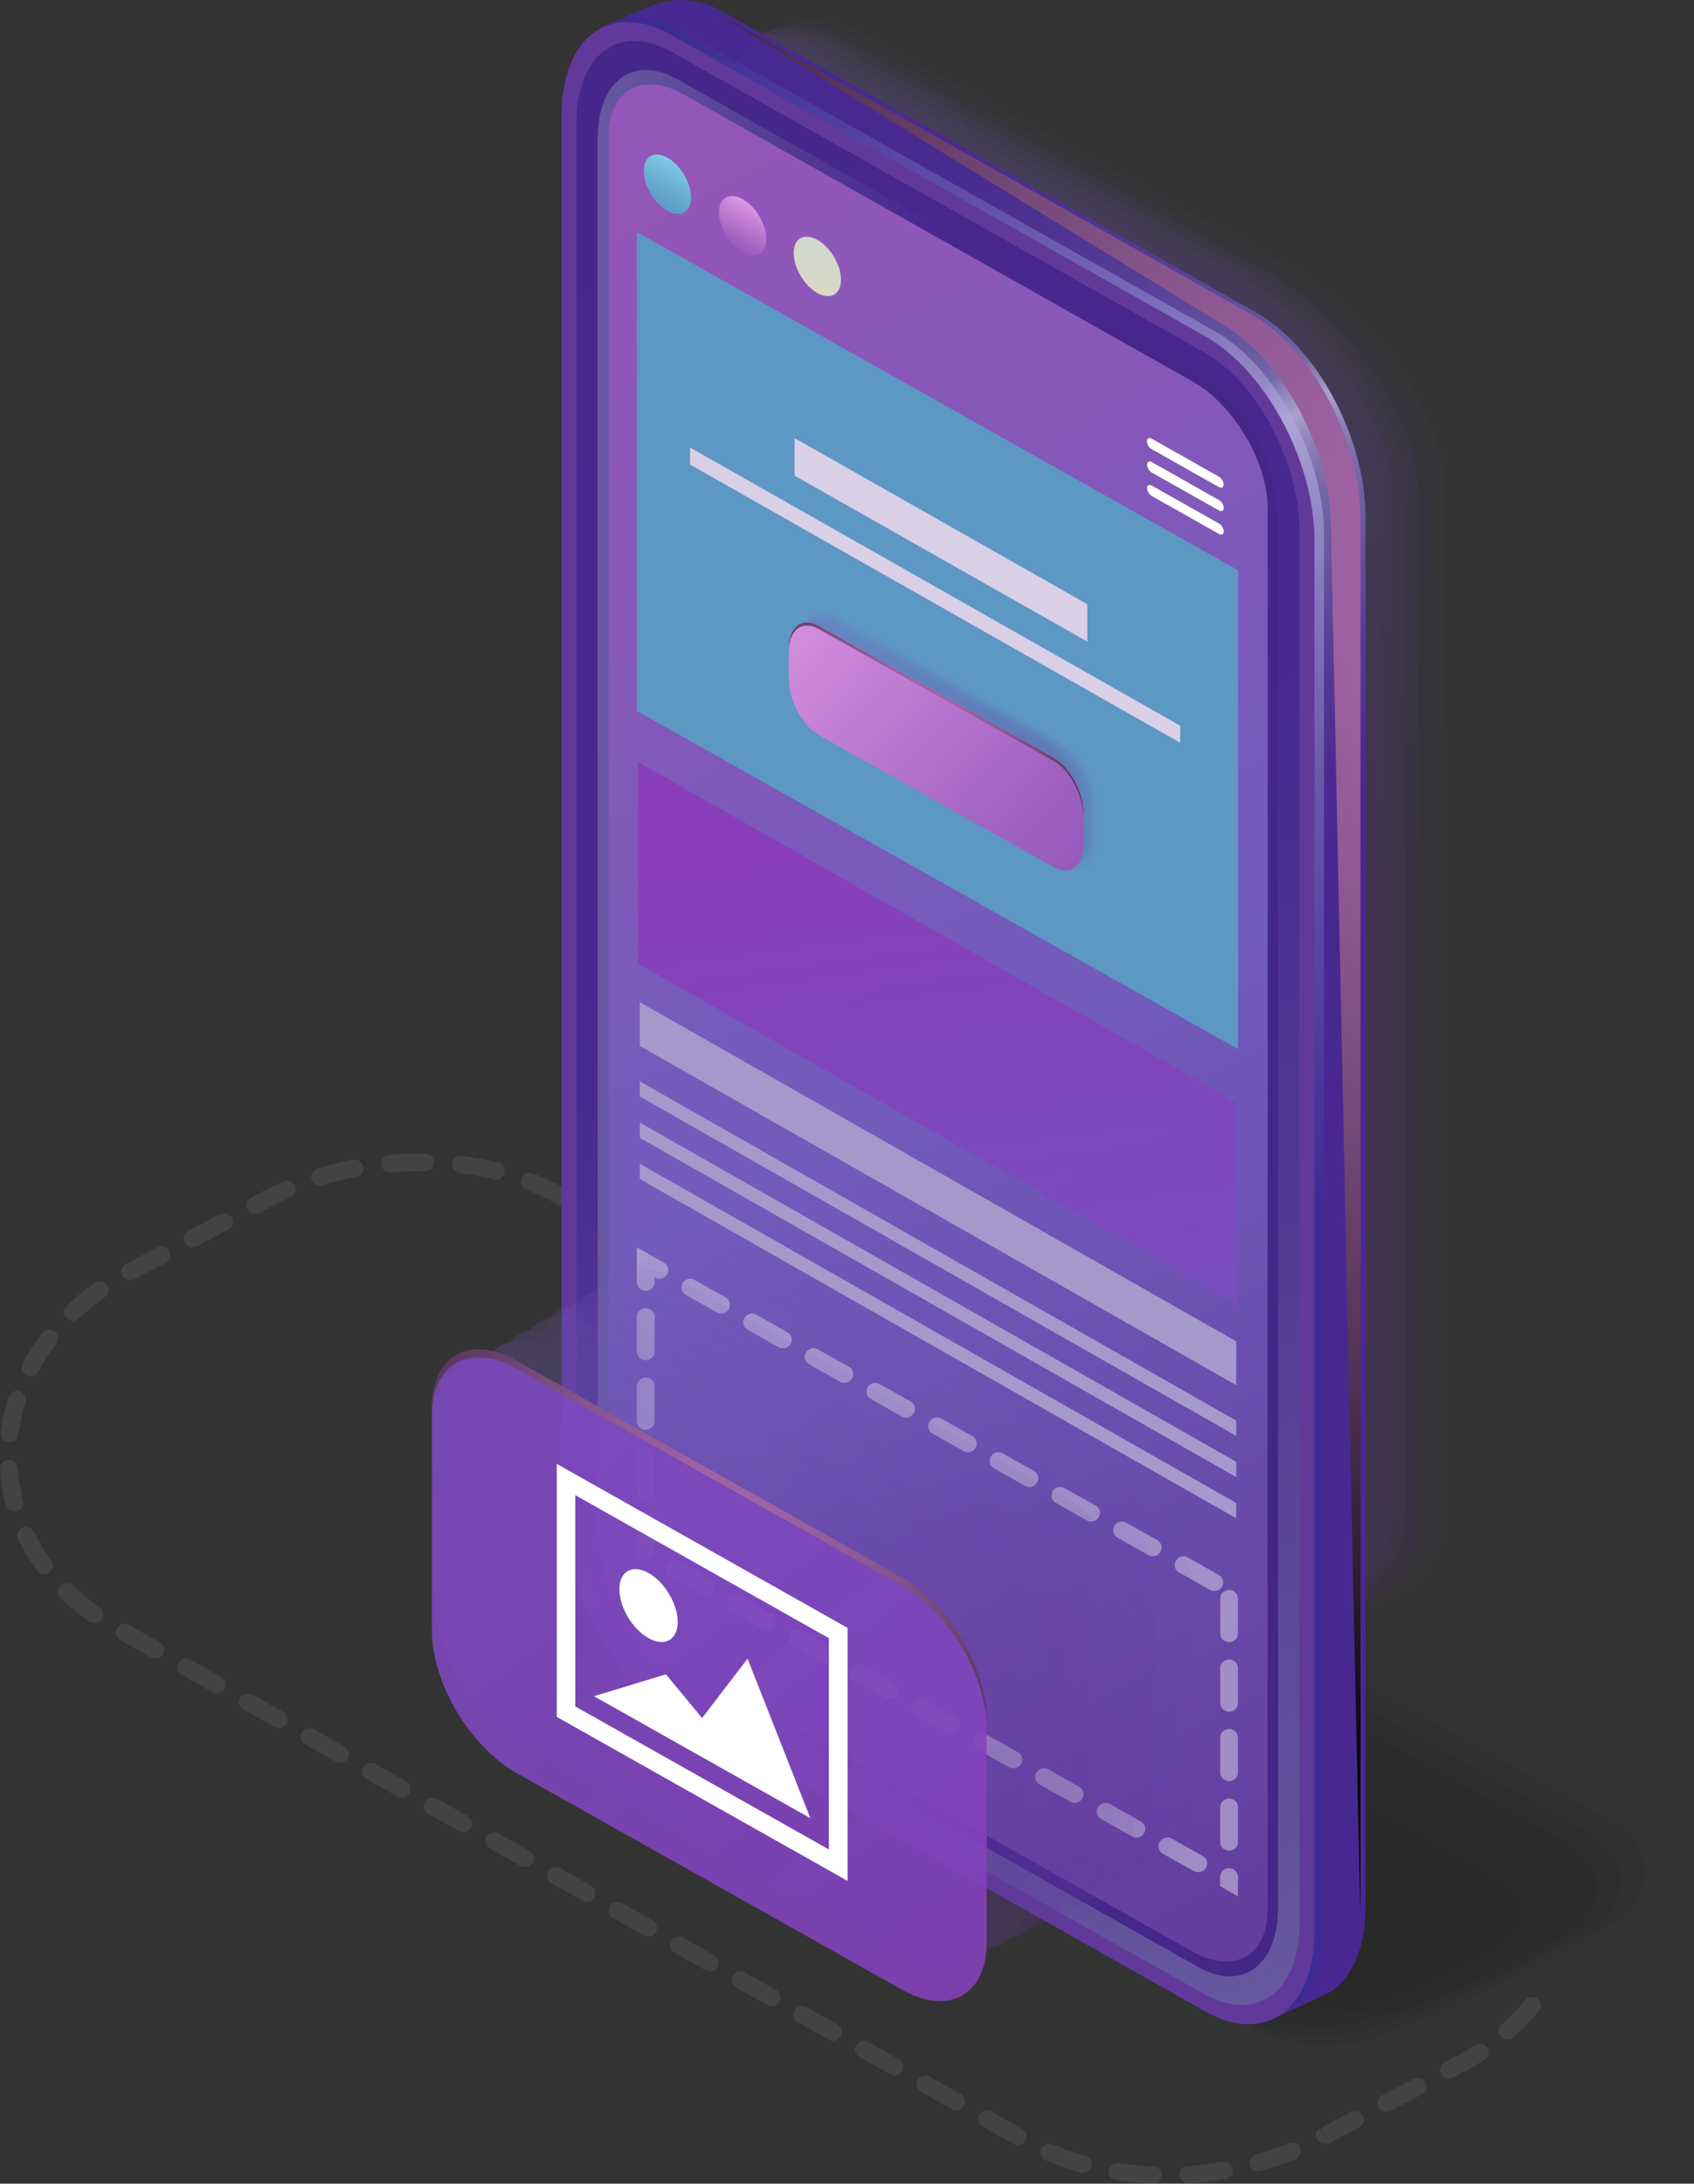 <svg width="395" height="509" viewBox="0 0 395 509" fill="none" xmlns="http://www.w3.org/2000/svg">
<rect x="0" y="0" width="395" height="509" fill="#333333" stroke="none"/>
<g style="mix-blend-mode:screen" opacity="0.1">
<path d="M268.831 509H268.748C265.887 508.878 263.025 508.595 260.246 508.19C259.127 508.028 258.339 506.975 258.504 505.881C258.67 504.787 259.749 504.018 260.868 504.18C263.481 504.585 266.177 504.828 268.873 504.949C270.034 504.99 270.905 505.922 270.863 507.056C270.822 508.149 269.909 509 268.79 509H268.831ZM277.126 508.919C276.047 508.919 275.135 508.109 275.052 507.015C274.969 505.881 275.84 504.949 277.001 504.868C279.656 504.706 282.351 504.382 285.006 503.937C286.125 503.694 287.204 504.463 287.411 505.598C287.618 506.691 286.872 507.744 285.71 507.947C282.932 508.433 280.07 508.757 277.25 508.959C277.209 508.959 277.167 508.959 277.126 508.959V508.919ZM252.491 506.489C252.491 506.489 252.118 506.489 251.91 506.408C249.132 505.638 246.436 504.666 243.865 503.572C242.828 503.127 242.33 501.912 242.786 500.899C243.243 499.886 244.487 499.4 245.523 499.846C247.929 500.859 250.459 501.75 253.072 502.479C254.191 502.803 254.813 503.896 254.482 504.99C254.233 505.881 253.403 506.448 252.491 506.448V506.489ZM293.424 506.124C292.512 506.124 291.683 505.557 291.434 504.666C291.102 503.572 291.766 502.479 292.844 502.155C295.415 501.426 297.986 500.575 300.475 499.562C301.553 499.157 302.756 499.643 303.171 500.656C303.585 501.709 303.088 502.884 302.051 503.289C299.438 504.342 296.742 505.233 294.005 506.003C293.798 506.043 293.632 506.084 293.424 506.084V506.124ZM237.312 500.008C236.98 500.008 236.607 499.927 236.275 499.724L229.1 495.674C228.105 495.107 227.773 493.892 228.354 492.92C228.934 491.948 230.179 491.624 231.174 492.191L238.349 496.241C239.344 496.808 239.676 498.023 239.095 498.995C238.722 499.643 238.017 500.008 237.312 500.008ZM309.018 499.684C308.272 499.684 307.525 499.36 307.152 498.752C306.613 497.78 306.696 496.687 307.691 496.16L308.686 497.942L307.898 496.039L314.99 492.272C315.986 491.745 317.23 492.11 317.81 493.082C318.35 494.054 317.976 495.309 316.981 495.836L310.179 499.441C309.848 499.643 309.391 499.724 308.977 499.724L309.018 499.684ZM323.285 492.231C322.538 492.231 321.833 491.867 321.46 491.178C320.921 490.206 321.294 488.95 322.289 488.424L329.589 484.576C330.584 484.049 331.828 484.414 332.409 485.386C332.948 486.358 332.575 487.614 331.579 488.14L324.28 491.988C323.948 492.15 323.616 492.231 323.285 492.231ZM222.962 491.907C222.631 491.907 222.257 491.826 221.926 491.624L214.751 487.573C213.755 487.006 213.424 485.791 214.004 484.819C214.585 483.847 215.829 483.523 216.824 484.09L223.999 488.14C224.995 488.707 225.326 489.922 224.746 490.894C224.373 491.542 223.667 491.907 222.962 491.907ZM337.883 484.495C337.137 484.495 336.432 484.13 336.058 483.442C335.519 482.469 335.893 481.214 336.888 480.687L340.372 478.865C341.533 478.217 342.735 477.487 343.897 476.718C344.85 476.11 346.136 476.353 346.758 477.285C347.38 478.217 347.132 479.472 346.178 480.08C344.934 480.89 343.689 481.659 342.362 482.389L338.837 484.252C338.505 484.414 338.173 484.495 337.842 484.495H337.883ZM208.613 483.806C208.281 483.806 207.908 483.725 207.576 483.523L200.401 479.472C199.406 478.905 199.074 477.69 199.655 476.718C200.235 475.746 201.48 475.422 202.475 475.989L209.65 480.039C210.645 480.606 210.977 481.821 210.396 482.794C210.023 483.442 209.318 483.806 208.613 483.806ZM194.222 475.705C193.89 475.705 193.517 475.624 193.185 475.422L186.01 471.371C185.015 470.804 184.683 469.589 185.264 468.617C185.844 467.645 187.089 467.321 188.084 467.888L195.259 471.938C196.254 472.505 196.586 473.721 196.005 474.693C195.632 475.341 194.927 475.705 194.222 475.705ZM351.569 475.422C350.988 475.422 350.449 475.219 350.035 474.774C349.247 473.964 349.33 472.667 350.159 471.898C352.15 470.156 353.975 468.252 355.633 466.227C356.338 465.377 357.666 465.215 358.536 465.944C359.407 466.632 359.573 467.928 358.827 468.779C357.043 470.926 355.053 472.991 352.896 474.855C352.482 475.219 351.984 475.381 351.486 475.381L351.569 475.422ZM179.872 467.604C179.541 467.604 179.167 467.523 178.836 467.321L171.661 463.27C170.665 462.703 170.334 461.488 170.914 460.516C171.495 459.544 172.739 459.22 173.734 459.787L180.909 463.837C181.904 464.405 182.236 465.62 181.656 466.592C181.282 467.24 180.577 467.604 179.872 467.604ZM165.481 459.503C165.15 459.503 164.776 459.423 164.444 459.22L157.27 455.17C156.274 454.603 155.943 453.387 156.523 452.415C157.104 451.443 158.348 451.119 159.343 451.686L166.518 455.737C167.513 456.304 167.845 457.519 167.265 458.491C166.891 459.139 166.186 459.503 165.481 459.503ZM151.132 451.403C150.8 451.403 150.427 451.322 150.095 451.119L142.92 447.069C141.925 446.502 141.593 445.286 142.174 444.314C142.754 443.342 143.998 443.018 144.994 443.585L152.169 447.636C153.164 448.203 153.496 449.418 152.915 450.39C152.542 451.038 151.837 451.403 151.132 451.403ZM136.782 443.302C136.45 443.302 136.077 443.221 135.745 443.018L128.571 438.968C127.575 438.401 127.244 437.186 127.824 436.213C128.405 435.241 129.649 434.917 130.644 435.484L137.819 439.535C138.814 440.102 139.146 441.317 138.566 442.289C138.192 442.937 137.487 443.302 136.782 443.302ZM122.391 435.201C122.059 435.201 121.686 435.12 121.354 434.917L114.18 430.867C113.184 430.3 112.853 429.085 113.433 428.113C114.014 427.14 115.299 426.816 116.253 427.383L123.428 431.434C124.423 432.001 124.755 433.216 124.175 434.188C123.801 434.836 123.096 435.201 122.391 435.201ZM108.042 427.1C107.71 427.1 107.337 427.019 107.005 426.816L99.83 422.766C98.835 422.199 98.503 420.984 99.084 420.012C99.664 419.04 100.908 418.716 101.904 419.283L109.079 423.333C110.074 423.9 110.406 425.115 109.825 426.087C109.452 426.735 108.747 427.1 108.042 427.1ZM93.651 418.999C93.319 418.999 92.946 418.918 92.614 418.716L85.439 414.665C84.444 414.098 84.112 412.883 84.693 411.911C85.273 410.939 86.559 410.615 87.513 411.182L94.688 415.232C95.683 415.799 96.015 417.014 95.434 417.986C95.061 418.635 94.356 418.999 93.651 418.999ZM79.301 410.898C78.969 410.898 78.596 410.817 78.264 410.615L71.09 406.564C70.094 405.997 69.762 404.782 70.343 403.81C70.924 402.838 72.168 402.514 73.163 403.081L80.338 407.131C81.333 407.698 81.665 408.913 81.085 409.886C80.711 410.534 80.006 410.898 79.301 410.898ZM64.952 402.797C64.62 402.797 64.247 402.716 63.915 402.514L56.74 398.463C55.745 397.896 55.413 396.681 55.993 395.709C56.574 394.737 57.818 394.413 58.814 394.98L65.989 399.03C66.984 399.597 67.316 400.813 66.735 401.785C66.362 402.433 65.657 402.797 64.952 402.797ZM50.561 394.696C50.229 394.696 49.856 394.615 49.524 394.413L42.349 390.363C41.354 389.795 41.022 388.58 41.602 387.608C42.183 386.636 43.469 386.312 44.423 386.879L51.597 390.93C52.593 391.497 52.925 392.712 52.344 393.684C51.971 394.332 51.266 394.696 50.561 394.696ZM36.211 386.596C35.879 386.596 35.506 386.515 35.174 386.312L28 382.262C27.004 381.695 26.672 380.479 27.253 379.507C27.834 378.535 29.078 378.211 30.073 378.778L37.248 382.829C38.243 383.396 38.575 384.611 37.994 385.583C37.621 386.231 36.916 386.596 36.211 386.596ZM21.945 378.292C21.53 378.292 21.115 378.171 20.742 377.928C18.378 376.267 16.18 374.444 14.148 372.5C13.318 371.73 13.318 370.434 14.148 369.624C14.977 368.814 16.263 368.814 17.092 369.624C18.958 371.447 20.991 373.108 23.147 374.647C24.06 375.295 24.308 376.55 23.645 377.482C23.23 378.049 22.608 378.333 21.945 378.333V378.292ZM10.291 366.91C9.627 366.91 9.005 366.627 8.59 366.06C6.931 363.751 5.48 361.28 4.236 358.769C3.738 357.756 4.236 356.541 5.231 356.096C6.268 355.61 7.512 356.096 7.968 357.068C9.088 359.377 10.415 361.645 11.95 363.751C12.613 364.683 12.364 365.938 11.452 366.586C11.079 366.829 10.664 366.951 10.249 366.951L10.291 366.91ZM3.365 352.288C2.452 352.288 1.581 351.681 1.374 350.749C0.669 348.035 0.213 345.2 0.005 342.405C-0.077 341.271 0.793 340.339 1.955 340.258C3.033 340.177 4.07 341.028 4.153 342.162C4.319 344.714 4.733 347.306 5.397 349.777C5.687 350.871 5.024 351.964 3.904 352.248C3.738 352.288 3.572 352.329 3.406 352.329L3.365 352.288ZM2.245 336.208C2.245 336.208 2.079 336.208 1.996 336.208C0.876 336.086 0.047 335.074 0.171 333.94C0.503 331.145 1.125 328.35 1.955 325.677C2.286 324.624 3.448 323.976 4.567 324.34C5.646 324.664 6.268 325.798 5.936 326.892C5.148 329.363 4.609 331.915 4.277 334.426C4.153 335.439 3.24 336.208 2.204 336.208H2.245ZM7.097 320.816C6.765 320.816 6.434 320.735 6.143 320.573C5.107 320.047 4.733 318.832 5.231 317.859C6.517 315.389 8.051 312.999 9.834 310.731C10.54 309.84 11.825 309.637 12.738 310.326C13.65 311.014 13.857 312.27 13.152 313.161C11.535 315.267 10.125 317.455 8.922 319.723C8.549 320.411 7.844 320.816 7.097 320.816ZM17.009 307.895C16.47 307.895 15.931 307.693 15.516 307.288C14.728 306.478 14.728 305.222 15.516 304.412C17.548 302.468 19.746 300.686 22.069 299.025C22.981 298.377 24.308 298.579 24.972 299.471C25.636 300.362 25.428 301.658 24.516 302.306C22.359 303.845 20.286 305.546 18.419 307.328C18.005 307.693 17.507 307.895 16.968 307.895H17.009ZM30.363 298.417C29.617 298.417 28.912 298.053 28.539 297.364C28 296.392 28.373 295.137 29.368 294.61L36.667 290.762C37.663 290.236 38.948 290.6 39.487 291.572C40.026 292.544 39.653 293.8 38.658 294.326L31.359 298.174C31.027 298.336 30.695 298.417 30.363 298.417ZM44.962 290.681C44.215 290.681 43.51 290.316 43.137 289.628C42.598 288.656 42.971 287.4 43.966 286.874L51.266 283.026C52.261 282.499 53.547 282.864 54.086 283.836C54.625 284.808 54.252 286.064 53.256 286.59L45.957 290.438C45.625 290.6 45.294 290.681 44.962 290.681ZM59.56 282.945C58.814 282.945 58.109 282.58 57.735 281.892C57.196 280.92 57.569 279.664 58.565 279.137L59.809 278.489C61.758 277.396 63.873 276.342 66.071 275.37C67.108 274.884 68.352 275.37 68.809 276.383C69.265 277.396 68.809 278.611 67.772 279.056C65.74 279.947 63.749 280.96 61.841 282.013L60.556 282.702C60.224 282.864 59.892 282.945 59.56 282.945ZM130.935 280.96C130.603 280.96 130.23 280.879 129.898 280.676C127.658 279.421 125.211 278.246 122.723 277.274C121.645 276.869 121.147 275.694 121.562 274.641C121.977 273.588 123.179 273.102 124.257 273.507C126.953 274.56 129.566 275.775 131.971 277.153C132.967 277.72 133.299 278.935 132.718 279.907C132.345 280.555 131.64 280.919 130.935 280.919V280.96ZM74.656 276.383C73.785 276.383 72.956 275.816 72.665 274.965C72.334 273.912 72.914 272.778 74.034 272.414C76.688 271.603 79.467 270.874 82.287 270.348C83.365 270.105 84.485 270.834 84.734 271.927C84.941 273.021 84.236 274.074 83.117 274.317C80.462 274.844 77.85 275.492 75.32 276.261C75.112 276.342 74.905 276.342 74.698 276.342L74.656 276.383ZM115.59 274.965C115.59 274.965 115.258 274.965 115.092 274.884C112.521 274.236 109.866 273.75 107.212 273.426C106.092 273.264 105.263 272.252 105.429 271.158C105.595 270.064 106.632 269.254 107.751 269.416C110.613 269.781 113.433 270.307 116.129 270.955C117.249 271.239 117.912 272.333 117.622 273.426C117.373 274.358 116.544 274.965 115.631 274.965H115.59ZM90.913 273.224C89.877 273.224 88.964 272.454 88.84 271.401C88.716 270.307 89.586 269.295 90.706 269.214C93.112 269.011 95.6 268.89 98.005 268.89H99.208C100.369 268.89 101.282 269.821 101.282 270.955C101.282 272.049 100.328 272.981 99.208 272.981H98.047C95.724 272.981 93.402 273.062 91.121 273.305C91.038 273.305 90.996 273.305 90.913 273.305V273.224Z" fill="#DBD8E5"/>
</g>
<g opacity="0.2">
<path opacity="0.09" d="M133.432 358.634L148.445 350.452C149.067 350.088 177.186 335.101 177.725 335.425L187.388 330.808C191.743 328.337 198.171 327.527 203.687 327.527C208.498 327.527 213.682 328.985 217.124 330.929L284.849 368.598L299.198 376.578L381.273 422.267C383.885 423.765 386.332 426.034 387.618 428.302C388.655 430.125 389.277 432.069 389.318 434.135C389.484 439.441 386.125 444.463 380.153 447.825L365.14 456.007C364.518 456.371 336.399 471.358 335.86 471.034L326.197 475.652C321.842 478.122 315.414 478.932 309.898 478.932C305.087 478.932 299.903 477.474 296.461 475.53L228.736 437.861L214.387 429.882L132.312 384.193C129.7 382.694 127.253 380.426 125.967 378.157C124.93 376.335 124.308 374.39 124.267 372.325C124.101 367.019 127.46 361.996 133.432 358.634Z" fill="black"/>
<path opacity="0.18" d="M134.925 359.769L149.523 351.911C150.726 351.223 177.103 337.694 178.139 338.302L187.512 334.494C191.452 332.266 198.254 332.145 203.23 332.145C207.585 332.145 213.059 333.968 216.17 335.709L281.904 372.325L295.839 380.062L375.549 424.455C377.913 425.791 380.609 428.181 381.812 430.166C382.848 431.907 383.553 433.73 383.678 435.715C383.968 440.818 380.816 445.719 374.927 449.041L360.329 456.899C359.126 457.587 332.749 471.116 331.713 470.508L322.34 474.316C318.4 476.543 311.598 476.665 306.622 476.665C302.267 476.665 296.793 474.842 293.682 473.1L227.948 436.484L214.013 428.748L134.303 384.355C131.939 383.019 129.243 380.629 128.04 378.644C127.004 376.902 126.299 375.08 126.174 373.095C125.884 367.991 129.036 363.09 134.925 359.769Z" fill="black"/>
<path opacity="0.27" d="M136.459 360.945L150.643 353.37C152.468 352.317 177.02 340.247 178.596 341.138L187.678 338.181C191.162 336.196 198.378 336.763 202.816 336.763C206.673 336.763 212.52 338.91 215.299 340.49L279.042 376.012L292.521 383.546L369.826 426.643C371.941 427.817 374.886 430.329 376.005 432.07C377.125 433.812 377.83 435.473 377.996 437.336C378.452 442.197 375.466 446.976 369.66 450.257L355.476 457.831C353.652 458.884 329.1 470.955 327.524 470.064L318.441 473.02C314.958 475.005 307.741 474.438 303.304 474.438C299.447 474.438 293.599 472.291 290.821 470.712L227.077 435.189L213.599 427.655L136.293 384.559C134.178 383.384 131.234 380.873 130.114 379.131C128.994 377.389 128.289 375.729 128.123 373.866C127.667 369.005 130.653 364.225 136.459 360.945Z" fill="black"/>
<path opacity="0.36" d="M137.953 362.119L151.722 354.828C154.169 353.451 176.896 342.839 179.011 344.014L187.803 341.908C190.872 340.206 198.503 341.381 202.36 341.381C205.719 341.381 211.94 343.852 214.345 345.229L276.098 379.698L289.162 386.989L364.062 428.789C365.886 429.843 369.163 432.435 370.158 433.934C371.236 435.554 372.066 437.133 372.315 438.916C372.937 443.574 370.117 448.232 364.435 451.431L350.666 458.722C348.219 460.099 325.492 470.712 323.377 469.537L314.585 471.643C311.516 473.344 303.885 472.17 300.028 472.17C296.669 472.17 290.448 469.699 288.042 468.322L226.29 433.853L213.226 426.562L138.326 384.761C136.501 383.708 133.225 381.116 132.23 379.617C131.151 377.997 130.322 376.417 130.073 374.635C129.451 369.977 132.271 365.319 137.953 362.119Z" fill="black"/>
<path opacity="0.45" d="M139.446 363.252L152.841 356.244C155.91 354.503 176.854 345.349 179.467 346.847L187.969 345.592C190.581 344.134 198.627 345.997 201.945 345.997C204.848 345.997 211.359 348.832 213.433 350.007L273.195 383.382L285.844 390.43L358.338 430.934C359.914 431.826 363.44 434.499 364.352 435.795C365.43 437.334 366.384 438.833 366.674 440.494C367.462 444.949 364.808 449.486 359.209 452.645L345.814 459.652C342.745 461.394 321.801 470.548 319.188 469.049L310.686 470.305C308.074 471.763 300.028 469.9 296.71 469.9C293.807 469.9 287.296 467.064 285.222 465.89L225.46 432.514L212.811 425.466L140.317 384.962C138.741 384.071 135.216 381.398 134.303 380.101C133.225 378.562 132.271 377.064 131.981 375.403C131.193 370.947 133.847 366.411 139.446 363.252Z" fill="black"/>
<path opacity="0.55" d="M140.939 364.427L153.92 357.744C157.569 355.679 176.73 347.983 179.923 349.765L188.093 349.36C190.291 348.145 198.71 350.696 201.489 350.696C203.894 350.696 210.779 353.856 212.52 354.828L270.292 387.15L282.485 393.996L352.615 433.204C353.942 433.933 357.758 436.728 358.546 437.74C359.624 439.239 360.661 440.576 361.034 442.155C361.988 446.368 359.5 450.823 354.025 453.902L341.044 460.585C337.395 462.651 318.234 470.346 315.041 468.564L306.871 468.969C304.673 470.184 296.254 467.633 293.475 467.633C291.07 467.633 284.185 464.473 282.443 463.501L224.672 431.179L212.479 424.334L142.349 385.125C141.022 384.396 137.206 381.601 136.418 380.589C135.34 379.09 134.303 377.753 133.93 376.174C132.976 371.961 135.464 367.506 140.939 364.427Z" fill="black"/>
<path opacity="0.64" d="M142.432 365.603L154.998 359.203C159.27 356.773 176.605 350.535 180.338 352.641L188.218 353.046C189.959 352.074 198.835 355.274 201.033 355.274C202.94 355.274 210.198 358.757 211.567 359.567L267.347 390.837L279.126 397.439L346.85 435.392C347.887 435.999 352.034 438.835 352.698 439.645C353.818 441.062 354.896 442.278 355.311 443.776C356.431 447.786 354.067 452.08 348.717 455.117L336.15 461.517C331.879 463.947 314.543 470.185 310.811 468.079L302.931 467.674C301.189 468.646 292.314 465.446 290.116 465.446C288.208 465.446 280.95 461.963 279.582 461.153L223.801 429.883L212.023 423.281L144.298 385.328C143.261 384.721 139.114 381.885 138.45 381.075C137.331 379.658 136.252 378.443 135.838 376.944C134.718 372.934 137.082 368.641 142.432 365.603Z" fill="black"/>
<path opacity="0.73" d="M143.925 366.735L156.076 360.619C160.97 357.865 176.522 353.085 180.752 355.475L188.342 356.731C189.669 356.002 198.917 359.89 200.576 359.89C202.028 359.89 209.576 363.738 210.613 364.305L264.403 394.481L275.766 400.84L341.085 437.496C341.873 437.942 346.477 440.777 346.809 441.466C348.219 442.6 349.131 443.937 349.587 445.314C350.873 449.121 348.675 453.293 343.408 456.25L331.256 462.366C326.363 465.12 310.81 469.9 306.58 467.51L298.991 466.254C297.664 466.984 288.415 463.095 286.756 463.095C285.305 463.095 277.757 459.247 276.72 458.68L222.93 428.504L211.566 422.145L146.247 385.489C145.459 385.043 140.856 382.208 140.524 381.519C139.114 380.385 138.201 379.048 137.745 377.671C136.459 373.864 138.658 369.692 143.925 366.735Z" fill="black"/>
<path opacity="0.82" d="M145.418 367.912L157.196 362.079C162.712 358.961 176.439 355.639 181.209 358.353L188.508 360.459C189.379 359.973 199.042 364.55 200.162 364.55C201.115 364.55 209.037 368.722 209.742 369.127L261.541 398.25L272.448 404.366L335.362 439.726C335.902 440.01 340.754 442.967 341.003 443.412C342.454 444.465 343.408 445.681 343.947 446.977C345.399 450.541 343.367 454.632 338.224 457.548L326.446 463.381C320.93 466.5 307.202 469.821 302.433 467.107L295.134 465.001C294.263 465.487 284.6 460.91 283.48 460.91C282.526 460.91 274.605 456.738 273.9 456.333L222.101 427.211L211.193 421.094L148.279 385.734C147.74 385.451 142.888 382.494 142.639 382.048C141.188 380.995 140.234 379.78 139.694 378.484C138.243 374.919 140.275 370.828 145.418 367.912Z" fill="black"/>
<path opacity="0.91" d="M146.911 369.085L158.274 363.577C164.371 360.134 176.356 358.27 181.623 361.227L188.632 364.184C189.088 363.941 199.166 369.166 199.705 369.166C200.203 369.166 208.456 373.703 208.788 373.865L258.638 401.894L269.13 407.807L329.681 441.872C329.929 442.034 335.113 445.031 335.238 445.274C336.731 446.246 337.768 447.38 338.348 448.595C339.966 451.957 338.1 455.927 333.04 458.762L321.676 464.27C315.58 467.713 303.594 469.576 298.327 466.62L291.318 463.663C290.862 463.906 280.784 458.681 280.245 458.681C279.748 458.681 271.495 454.144 271.163 453.982L221.313 425.953L210.82 420.04L150.27 385.975C150.021 385.813 144.837 382.816 144.713 382.573C143.22 381.601 142.183 380.467 141.602 379.252C139.985 375.89 141.851 371.92 146.911 369.085Z" fill="black"/>
<path d="M294.138 466.093L220.483 424.535L146.828 382.978C141.022 379.697 141.727 373.986 148.445 370.178L159.394 364.953C166.112 361.146 176.273 360.741 182.079 364.022L255.735 405.579L329.39 447.137C335.196 450.417 334.491 456.129 327.773 459.936L316.824 465.161C310.105 468.969 299.945 469.374 294.138 466.093Z" fill="black"/>
</g>
<g style="mix-blend-mode:multiply" opacity="0.3">
<path opacity="0.09" d="M203.148 8.917C186.061 -0.723 172.21 7.013 172.21 26.131V265.715C172.21 284.873 186.061 308.204 203.148 317.844L299.448 370.419C316.534 380.059 336.607 371.391 336.607 352.232V112.649C336.607 93.49 316.534 71.132 299.448 61.492L203.148 8.917Z" fill="url(#paint0_linear_1051_2712)"/>
<path opacity="0.18" d="M200.743 9.688C183.656 0.048 169.804 7.784 169.804 26.943V265.514C169.804 284.672 183.656 308.003 200.743 317.643L297.084 370.218C314.17 379.858 333.621 371.271 333.621 352.112V113.541C333.621 94.382 314.17 71.903 297.084 62.263L200.743 9.688Z" fill="url(#paint1_linear_1051_2712)"/>
<path opacity="0.27" d="M198.337 10.456C181.251 0.816 167.399 8.553 167.399 27.711V265.229C167.399 284.388 181.251 307.718 198.337 317.399L294.761 370.014C311.848 379.654 330.718 371.148 330.718 351.99V114.472C330.718 95.313 311.889 72.752 294.761 63.072L198.337 10.456Z" fill="url(#paint2_linear_1051_2712)"/>
<path opacity="0.36" d="M195.932 11.226C178.845 1.586 164.952 9.322 164.952 28.481V264.946C164.952 284.104 178.804 307.475 195.932 317.115L292.397 369.771C309.484 379.411 327.732 371.027 327.732 351.868V115.403C327.732 96.245 309.525 73.562 292.397 63.922L195.932 11.266V11.226Z" fill="url(#paint3_linear_1051_2712)"/>
<path opacity="0.45" d="M193.568 12.037C176.481 2.397 162.588 10.133 162.588 29.292V264.703C162.588 283.862 176.44 307.233 193.568 316.873L290.075 369.569C307.161 379.209 324.787 370.906 324.787 351.747V116.336C324.787 97.177 307.203 74.373 290.075 64.733L193.568 12.037Z" fill="url(#paint4_linear_1051_2712)"/>
<path opacity="0.55" d="M191.162 12.806C174.076 3.166 160.182 10.903 160.182 30.061V264.46C160.182 283.619 174.034 306.99 191.162 316.63L287.711 369.367C304.797 379.007 321.801 370.825 321.801 351.626V117.227C321.801 98.068 304.839 75.183 287.711 65.543L191.162 12.806Z" fill="url(#paint5_linear_1051_2712)"/>
<path opacity="0.64" d="M188.757 13.575C171.67 3.935 157.777 11.672 157.777 30.83V264.176C157.777 283.335 171.628 306.706 188.757 316.346L285.346 369.123C302.433 378.763 318.815 370.662 318.815 351.504V118.158C318.815 98.999 302.475 75.993 285.346 66.353L188.757 13.575Z" fill="url(#paint6_linear_1051_2712)"/>
<path opacity="0.73" d="M186.352 14.344C169.223 4.703 155.371 12.399 155.371 31.598V263.891C155.371 283.05 169.223 306.421 186.352 316.061L282.983 368.879C300.111 378.519 315.829 370.499 315.829 351.34V119.047C315.829 99.889 300.111 76.801 282.983 67.161L186.352 14.344Z" fill="url(#paint7_linear_1051_2712)"/>
<path opacity="0.82" d="M183.988 15.155C166.859 5.514 153.008 13.21 153.008 32.41V263.649C153.008 282.808 166.859 306.179 183.988 315.819L280.66 368.677C297.789 378.317 312.885 370.419 312.885 351.22V119.98C312.885 100.821 297.789 77.612 280.66 67.972L183.988 15.114V15.155Z" fill="url(#paint8_linear_1051_2712)"/>
<path opacity="0.91" d="M181.582 15.925C164.454 6.285 150.602 13.981 150.602 33.18V263.407C150.602 282.566 164.454 305.937 181.582 315.617L278.338 368.516C295.466 378.156 309.94 370.339 309.94 351.18V120.953C309.94 101.794 295.466 78.504 278.338 68.864L181.582 15.966V15.925Z" fill="url(#paint9_linear_1051_2712)"/>
<path d="M179.177 16.694C162.049 7.054 148.197 14.749 148.197 33.949V263.123C148.197 282.322 162.09 305.693 179.177 315.333L275.974 368.272C293.102 377.912 306.954 370.216 306.954 351.017V121.843C306.954 102.644 293.061 79.273 275.974 69.633L179.177 16.694Z" fill="url(#paint10_linear_1051_2712)"/>
</g>
<path d="M292.936 463.337L168.311 393.062C154.251 385.123 142.846 363.858 142.846 345.55V21.393C142.846 12.077 135.008 10.011 139.778 6.69C139.943 6.568 150.892 1.708 151.1 1.627C156.201 -0.277 161.675 -1.127 168.311 2.599L292.936 72.874C306.995 80.813 318.4 102.078 318.4 120.386V444.543C318.4 454.264 315.165 461.19 310.064 464.39C309.774 464.592 296.586 470.709 296.254 470.83C291.692 472.329 299.115 466.82 292.977 463.377L292.936 463.337Z" fill="url(#paint11_linear_1051_2712)"/>
<path style="mix-blend-mode:color-dodge" d="M291.775 73.279L167.15 3.004C160.514 -0.723 284.89 75.507 284.89 75.507C298.95 83.446 310.355 104.711 310.355 123.019C310.355 123.019 317.239 454.669 317.239 444.948V120.791C317.239 102.483 305.834 81.218 291.775 73.279Z" fill="url(#paint12_radial_1051_2712)"/>
<path style="mix-blend-mode:screen" opacity="0.6" d="M283.273 467.671L158.648 397.396C144.589 389.457 133.183 368.192 133.183 349.884V25.727C133.183 7.419 144.589 -1.006 158.648 6.933L283.273 77.209C297.332 85.147 308.737 106.412 308.737 124.72V448.877C308.737 467.185 297.332 475.61 283.273 467.671Z" fill="url(#paint13_radial_1051_2712)"/>
<path d="M281.033 468.846L156.408 398.571C142.349 390.632 130.944 369.367 130.944 351.059V26.902C130.944 8.594 142.349 0.169 156.408 8.108L281.033 78.383C295.093 86.322 306.498 107.587 306.498 125.895V450.052C306.498 468.36 295.093 476.785 281.033 468.846Z" fill="url(#paint14_linear_1051_2712)"/>
<path d="M134.427 353.206V28.644C134.427 12.604 144.422 5.232 156.74 12.158L280.702 82.069C293.019 89.036 303.014 107.668 303.014 123.708V448.269C303.014 464.309 293.019 471.681 280.702 464.755L156.74 394.844C144.422 387.877 134.427 369.245 134.427 353.206Z" fill="url(#paint15_linear_1051_2712)"/>
<path d="M139.363 355.19V32.289C139.363 18.841 147.74 12.684 158.026 18.517L279.333 86.929C289.66 92.762 297.996 108.356 297.996 121.803V444.705C297.996 458.152 289.618 464.309 279.333 458.476L158.026 390.064C147.699 384.231 139.363 368.637 139.363 355.19Z" fill="url(#paint16_linear_1051_2712)"/>
<path d="M159.477 22.041C149.773 16.573 141.893 20.947 141.893 31.843V358.389C141.893 369.285 149.773 382.57 159.477 388.039L278.006 454.871C287.711 460.339 295.59 455.965 295.59 445.069V118.522C295.59 107.626 287.711 94.341 278.006 88.873L159.477 22.041Z" fill="url(#paint17_linear_1051_2712)"/>
<path d="M268.509 104.669L284.227 113.54C284.808 113.864 285.305 113.621 285.305 112.932C285.305 112.244 284.808 111.434 284.227 111.109L268.509 102.239C267.928 101.915 267.431 102.158 267.431 102.847C267.431 103.535 267.928 104.345 268.509 104.669ZM284.268 116.578L268.55 107.707C267.97 107.383 267.472 107.626 267.472 108.315C267.472 109.003 267.97 109.813 268.55 110.137L284.268 119.008C284.849 119.332 285.347 119.089 285.347 118.4C285.347 117.712 284.849 116.902 284.268 116.578ZM284.268 122.046L268.55 113.175C267.97 112.851 267.472 113.094 267.472 113.783C267.472 114.471 267.97 115.281 268.55 115.605L284.268 124.476C284.849 124.8 285.347 124.557 285.347 123.868C285.347 123.18 284.849 122.37 284.268 122.046Z" fill="white"/>
<path d="M288.664 244.533L148.487 165.712V54.081L288.664 132.903V244.533Z" fill="url(#paint18_linear_1051_2712)"/>
<g style="mix-blend-mode:screen" opacity="0.5">
<path d="M150.56 304.924C149.399 304.924 148.487 305.815 148.487 306.949V315.05C148.487 316.184 149.399 317.075 150.56 317.075C151.722 317.075 152.634 316.184 152.634 315.05V306.949C152.634 305.815 151.722 304.924 150.56 304.924ZM150.56 321.126C149.399 321.126 148.487 322.017 148.487 323.151V331.252C148.487 332.386 149.399 333.277 150.56 333.277C151.722 333.277 152.634 332.386 152.634 331.252V323.151C152.634 322.017 151.722 321.126 150.56 321.126ZM150.56 337.328C149.399 337.328 148.487 338.219 148.487 339.353V347.454C148.487 348.588 149.399 349.479 150.56 349.479C151.722 349.479 152.634 348.588 152.634 347.454V339.353C152.634 338.219 151.722 337.328 150.56 337.328ZM150.56 353.529C149.399 353.529 148.487 354.421 148.487 355.555V363.169C148.57 363.169 148.943 363.413 148.943 363.413C149.275 363.615 149.607 363.696 149.98 363.696C150.478 363.696 150.975 363.494 151.39 363.169H152.676V355.555C152.676 354.421 151.763 353.529 150.602 353.529H150.56ZM157.155 363.696C156.45 363.696 155.745 364.061 155.371 364.709C154.791 365.681 155.122 366.896 156.118 367.463L163.334 371.513C163.666 371.716 163.998 371.797 164.371 371.797C165.076 371.797 165.781 371.432 166.154 370.784C166.735 369.812 166.403 368.597 165.408 368.03L158.233 363.979C157.901 363.777 157.569 363.696 157.196 363.696H157.155ZM171.546 371.756C170.841 371.756 170.136 372.121 169.762 372.769C169.182 373.741 169.513 374.956 170.509 375.523L177.725 379.574C178.057 379.776 178.389 379.857 178.762 379.857C179.467 379.857 180.172 379.493 180.545 378.845C181.126 377.873 180.794 376.657 179.799 376.09L172.624 372.04C172.292 371.837 171.96 371.756 171.587 371.756H171.546ZM185.937 379.857C185.232 379.857 184.527 380.222 184.153 380.87C183.573 381.842 183.904 383.057 184.9 383.624C184.9 383.624 188.84 385.852 190.913 386.986C190.913 386.986 190.913 386.986 190.955 386.986L191.867 387.513C192.199 387.715 192.531 387.796 192.904 387.796C193.609 387.796 194.314 387.432 194.687 386.784C195.268 385.811 194.936 384.556 193.941 384.029L186.766 379.979C186.434 379.776 186.103 379.695 185.729 379.695L185.937 379.857ZM200.286 387.918C199.581 387.918 198.876 388.282 198.503 388.93C197.922 389.902 198.254 391.117 199.249 391.685L206.424 395.735C206.756 395.937 207.088 396.019 207.461 396.019C208.166 396.019 208.871 395.654 209.244 395.006C209.825 394.034 209.493 392.819 208.498 392.252L201.323 388.201C200.991 387.999 200.659 387.918 200.286 387.918ZM214.677 396.019C213.972 396.019 213.267 396.383 212.894 397.031C212.313 398.003 212.645 399.259 213.64 399.785C213.64 399.785 215.009 400.555 216.543 401.446C216.543 401.446 216.585 401.446 216.626 401.487L220.774 403.795C221.105 403.957 221.437 404.079 221.81 404.079C222.515 404.079 223.221 403.714 223.594 403.066C224.174 402.094 223.843 400.839 222.847 400.312L215.673 396.262C215.341 396.059 215.009 395.978 214.636 395.978L214.677 396.019ZM229.068 404.079C228.363 404.079 227.658 404.444 227.285 405.092C226.704 406.064 227.036 407.279 228.031 407.846L235.248 411.896C235.579 412.058 235.911 412.18 236.284 412.18C236.99 412.18 237.695 411.815 238.068 411.167C238.648 410.195 238.317 408.939 237.321 408.413L230.146 404.362C229.815 404.16 229.483 404.079 229.11 404.079H229.068ZM243.418 412.18C242.713 412.18 242.008 412.544 241.634 413.192C241.054 414.165 241.386 415.38 242.381 415.947L244.455 417.121C244.455 417.121 244.455 417.121 244.496 417.121C246.611 418.296 249.556 419.957 249.556 419.957C249.887 420.159 250.219 420.24 250.592 420.24C251.297 420.24 252.003 419.876 252.376 419.228C252.956 418.255 252.625 417.04 251.629 416.473L244.455 412.423C244.123 412.22 243.791 412.139 243.418 412.139V412.18ZM257.809 420.24C257.104 420.24 256.399 420.605 256.025 421.253C255.445 422.225 255.777 423.481 256.772 424.007L263.947 428.058C264.278 428.26 264.61 428.341 264.983 428.341C265.689 428.341 266.394 427.977 266.767 427.328C267.348 426.356 267.016 425.101 266.02 424.574L258.846 420.524C258.514 420.321 258.182 420.24 257.809 420.24ZM272.2 428.341C271.495 428.341 270.79 428.706 270.416 429.354C269.836 430.326 270.168 431.541 271.163 432.108C271.163 432.108 274.605 434.052 276.762 435.227L278.379 436.118C278.711 436.28 279.043 436.401 279.416 436.401C280.121 436.401 280.826 436.037 281.199 435.389C281.78 434.417 281.448 433.161 280.453 432.635L273.278 428.584C272.946 428.382 272.614 428.301 272.241 428.301L272.2 428.341ZM286.591 435.429C285.43 435.429 284.517 436.32 284.517 437.455V438.022C284.434 438.305 284.434 438.629 284.517 438.913V439.682L288.664 442.032V437.374C288.582 436.321 287.711 435.47 286.591 435.47V435.429ZM286.591 419.228C285.43 419.228 284.517 420.119 284.517 421.253V429.354C284.517 430.488 285.43 431.379 286.591 431.379C287.752 431.379 288.664 430.488 288.664 429.354V421.253C288.664 420.119 287.752 419.228 286.591 419.228ZM286.591 403.026C285.43 403.026 284.517 403.917 284.517 405.051V413.152C284.517 414.286 285.43 415.177 286.591 415.177C287.752 415.177 288.664 414.286 288.664 413.152V405.051C288.664 403.917 287.752 403.026 286.591 403.026ZM286.591 386.824C285.43 386.824 284.517 387.715 284.517 388.849V396.95C284.517 398.084 285.43 398.975 286.591 398.975C287.752 398.975 288.664 398.084 288.664 396.95V388.849C288.664 387.715 287.752 386.824 286.591 386.824ZM286.591 370.622C285.43 370.622 284.517 371.513 284.517 372.648V380.748C284.517 381.883 285.43 382.774 286.591 382.774C287.752 382.774 288.664 381.883 288.664 380.748V372.648C288.664 371.513 287.752 370.622 286.591 370.622ZM275.974 362.764C275.269 362.764 274.564 363.129 274.19 363.777C273.61 364.749 273.942 366.005 274.937 366.531L282.112 370.582C282.443 370.784 282.775 370.865 283.149 370.865C283.854 370.865 284.559 370.501 284.932 369.853C285.512 368.881 285.181 367.625 284.185 367.098L277.011 363.048C276.679 362.845 276.347 362.764 275.974 362.764ZM261.624 354.664C260.919 354.664 260.214 355.028 259.841 355.676C259.26 356.648 259.592 357.863 260.587 358.43L267.762 362.481C268.094 362.683 268.426 362.764 268.799 362.764C269.504 362.764 270.209 362.4 270.582 361.752C271.163 360.78 270.831 359.524 269.836 358.998C269.836 358.998 267.472 357.661 265.44 356.527L262.661 354.947C262.329 354.785 261.997 354.664 261.624 354.664ZM247.233 346.563C246.528 346.563 245.823 346.927 245.45 347.575C244.869 348.547 245.201 349.803 246.196 350.33L253.371 354.38C253.703 354.582 254.035 354.664 254.408 354.664C255.113 354.664 255.818 354.299 256.191 353.651C256.772 352.679 256.44 351.464 255.445 350.897L250.924 348.385H250.883C250.883 348.385 250.883 348.345 250.841 348.345C250.841 348.345 250.8 348.345 250.758 348.304C250.758 348.304 250.675 348.264 250.592 348.223C249.348 347.494 248.312 346.927 248.312 346.927C247.98 346.725 247.648 346.644 247.275 346.644L247.233 346.563ZM232.842 338.502C232.137 338.502 231.432 338.867 231.059 339.515C230.478 340.487 230.81 341.743 231.805 342.269L238.98 346.32C239.312 346.522 239.644 346.603 240.017 346.603C240.722 346.603 241.427 346.239 241.8 345.591C242.381 344.618 242.049 343.403 241.054 342.836L237.072 340.608C237.031 340.608 236.948 340.568 236.907 340.528C235.372 339.636 234.003 338.867 234.003 338.867C233.672 338.664 233.34 338.583 232.967 338.583L232.842 338.502ZM218.493 330.401C217.788 330.401 217.083 330.766 216.709 331.414C216.129 332.386 216.461 333.601 217.456 334.168L224.631 338.219C224.962 338.421 225.294 338.502 225.667 338.502C226.373 338.502 227.078 338.138 227.451 337.49C228.031 336.518 227.7 335.262 226.704 334.735L219.529 330.685C219.198 330.482 218.866 330.401 218.493 330.401ZM204.102 322.341C203.397 322.341 202.692 322.705 202.318 323.354C201.738 324.326 202.069 325.581 203.065 326.108L210.24 330.158C210.571 330.361 210.903 330.442 211.276 330.442C211.982 330.442 212.687 330.077 213.06 329.429C213.64 328.457 213.309 327.202 212.313 326.675C212.313 326.675 209.742 325.217 207.668 324.042L205.138 322.625C204.807 322.463 204.475 322.341 204.102 322.341ZM189.711 314.24C189.006 314.24 188.301 314.605 187.927 315.253C187.347 316.225 187.678 317.44 188.674 318.007L195.849 322.058C196.18 322.26 196.512 322.341 196.885 322.341C197.59 322.341 198.295 321.976 198.669 321.328C199.249 320.356 198.918 319.141 197.922 318.574L190.706 314.524C190.374 314.362 190.042 314.24 189.669 314.24H189.711ZM175.361 306.18C174.656 306.18 173.951 306.544 173.578 307.192C172.997 308.164 173.329 309.38 174.324 309.947L181.499 313.997C181.831 314.2 182.163 314.281 182.536 314.281C183.241 314.281 183.946 313.916 184.319 313.268C184.9 312.296 184.568 311.04 183.573 310.514C183.573 310.514 182.619 309.987 181.375 309.299H181.292V309.218L176.439 306.504C176.108 306.301 175.776 306.22 175.403 306.22L175.361 306.18ZM160.97 298.079C160.265 298.079 159.56 298.443 159.187 299.091C158.606 300.064 158.938 301.319 159.933 301.846L167.108 305.896C167.44 306.099 167.772 306.18 168.145 306.18C168.85 306.18 169.555 305.815 169.928 305.167C170.509 304.195 170.177 302.939 169.182 302.413L162.007 298.362C161.675 298.16 161.343 298.079 160.97 298.079ZM148.487 290.748V295.406V298.848C148.487 299.983 149.399 300.874 150.56 300.874C151.722 300.874 152.634 299.983 152.634 298.848V297.755H152.717C153.049 297.998 153.381 298.079 153.754 298.079C154.459 298.079 155.164 297.714 155.537 297.066C156.118 296.094 155.786 294.879 154.791 294.312C154.791 294.312 153.795 293.745 152.634 293.097L148.487 290.748Z" fill="#DBD8E5"/>
</g>
<path opacity="0.8" d="M196.098 65.219C196.098 68.621 193.609 69.998 190.582 68.297C187.554 66.596 185.066 62.424 185.066 58.981C185.066 55.538 187.554 54.202 190.582 55.903C193.651 57.604 196.098 61.776 196.098 65.219Z" fill="url(#paint19_linear_1051_2712)"/>
<path d="M178.679 55.741C178.679 59.144 176.191 60.521 173.163 58.82C170.094 57.118 167.647 52.947 167.647 49.504C167.647 46.061 170.136 44.724 173.163 46.425C176.232 48.127 178.679 52.298 178.679 55.741Z" fill="url(#paint20_linear_1051_2712)"/>
<path d="M161.136 46.06C161.136 49.463 158.648 50.84 155.62 49.139C152.593 47.437 150.104 43.265 150.104 39.823C150.104 36.38 152.593 35.043 155.62 36.744C158.689 38.445 161.136 42.617 161.136 46.06Z" fill="url(#paint21_linear_1051_2712)"/>
<path opacity="0.9" d="M288.416 303.993L148.736 224.605V177.62L288.416 257.008V303.993Z" fill="url(#paint22_linear_1051_2712)"/>
<path d="M288.25 322.868L149.192 243.803V233.596L288.25 312.661V322.868Z" fill="#A599CC"/>
<path d="M288.25 334.695L149.192 255.59V252.066L288.25 331.131V334.695Z" fill="#A599CC"/>
<path d="M288.25 344.295L149.192 265.23V261.666L288.25 340.731V344.295Z" fill="#A599CC"/>
<path d="M288.25 353.894L149.192 274.829V271.265L288.25 350.329V353.894Z" fill="#A599CC"/>
<path d="M253.537 149.55L185.273 110.868V102.119L253.537 140.841V149.55Z" fill="#D9D0E7"/>
<path d="M275.186 173.124L160.887 108.276V104.307L275.186 169.154V173.124Z" fill="#D9D0E7"/>
<g style="mix-blend-mode:multiply" opacity="0.3">
<path opacity="0.09" d="M195.766 143.595C191.121 140.963 187.347 143.069 187.347 148.294V159.838C187.347 165.063 191.121 171.422 195.766 174.055L245.575 202.043C250.22 204.676 255.694 202.286 255.694 197.102V185.558C255.694 180.333 250.22 174.257 245.575 171.624L195.766 143.636V143.595Z" fill="url(#paint23_linear_1051_2712)"/>
<path opacity="0.18" d="M195.517 143.96C190.872 141.327 187.14 143.434 187.14 148.618V159.554C187.14 164.739 190.914 171.098 195.517 173.69L245.035 201.517C249.68 204.15 254.947 201.8 254.947 196.616V185.68C254.947 180.495 249.639 174.379 245.035 171.787L195.517 143.96Z" fill="url(#paint24_linear_1051_2712)"/>
<path opacity="0.27" d="M195.269 144.324C190.665 141.732 186.933 143.798 186.933 148.982V159.351C186.933 164.536 190.665 170.814 195.269 173.406L244.538 201.071C249.142 203.663 254.243 201.395 254.243 196.21V185.841C254.243 180.657 249.142 174.581 244.538 171.989L195.269 144.324Z" fill="url(#paint25_linear_1051_2712)"/>
<path opacity="0.36" d="M195.02 144.689C190.416 142.097 186.725 144.162 186.725 149.307V159.109C186.725 164.253 190.458 170.531 195.02 173.123L243.999 200.626C248.602 203.218 253.496 200.95 253.496 195.806V186.004C253.496 180.859 248.602 174.784 243.999 172.191L195.02 144.689Z" fill="url(#paint26_linear_1051_2712)"/>
<path opacity="0.45" d="M194.771 145.053C190.209 142.461 186.518 144.527 186.518 149.671V158.865C186.518 163.969 190.209 170.207 194.771 172.799L243.46 200.139C248.022 202.732 252.75 200.504 252.75 195.36V186.165C252.75 181.062 248.022 174.986 243.46 172.394L194.771 145.053Z" fill="url(#paint27_linear_1051_2712)"/>
<path opacity="0.55" d="M194.522 145.458C189.96 142.906 186.31 144.931 186.31 150.035V158.662C186.31 163.766 190.001 169.963 194.522 172.515L242.921 199.693C247.483 202.245 252.003 200.058 252.003 194.995V186.367C252.003 181.264 247.483 175.188 242.921 172.636L194.522 145.458Z" fill="url(#paint28_linear_1051_2712)"/>
<path opacity="0.64" d="M194.273 145.823C189.752 143.271 186.103 145.297 186.103 150.4V158.46C186.103 163.524 189.752 169.721 194.273 172.232L242.423 199.248C246.943 201.8 251.298 199.653 251.298 194.59V186.53C251.298 181.467 246.943 175.391 242.423 172.84L194.273 145.823Z" fill="url(#paint29_linear_1051_2712)"/>
<path opacity="0.73" d="M194.024 146.186C189.545 143.635 185.896 145.7 185.896 150.723V158.176C185.896 163.198 189.545 169.355 194.024 171.907L241.884 198.761C246.363 201.313 250.552 199.207 250.552 194.144V186.691C250.552 181.668 246.404 175.593 241.884 173.041L194.024 146.186Z" fill="url(#paint30_linear_1051_2712)"/>
<path opacity="0.82" d="M193.775 146.551C189.296 144.04 185.688 146.065 185.688 151.047V157.933C185.688 162.956 189.296 169.072 193.775 171.583L241.345 198.316C245.824 200.827 249.805 198.762 249.805 193.739V186.853C249.805 181.831 245.824 175.796 241.345 173.244L193.775 146.511V146.551Z" fill="url(#paint31_linear_1051_2712)"/>
<path opacity="0.91" d="M193.527 146.916C189.089 144.404 185.481 146.43 185.481 151.412V157.69C185.481 162.672 189.089 168.748 193.527 171.259L240.847 197.83C245.285 200.341 249.1 198.316 249.1 193.334V187.056C249.1 182.074 245.326 175.998 240.847 173.487L193.527 146.916Z" fill="url(#paint32_linear_1051_2712)"/>
<path d="M193.236 147.281C188.799 144.77 185.232 146.795 185.232 151.736V157.448C185.232 162.43 188.84 168.465 193.236 170.976L240.266 197.385C244.704 199.896 248.271 197.871 248.271 192.929V187.218C248.271 182.236 244.663 176.201 240.266 173.69L193.236 147.281Z" fill="url(#paint33_linear_1051_2712)"/>
</g>
<path d="M245.658 202.083L190.914 171.34C187.098 169.194 183.946 163.321 183.946 158.339V150.967C183.946 145.985 187.098 143.676 190.914 145.823L245.658 176.566C249.473 178.712 252.625 184.585 252.625 189.567V196.939C252.625 201.921 249.473 204.23 245.658 202.083Z" fill="url(#paint34_linear_1051_2712)"/>
<path style="mix-blend-mode:color-dodge" d="M245.658 176.605L190.914 145.862C187.098 143.715 183.946 146.024 183.946 151.006V151.776C183.946 146.794 187.098 144.485 190.914 146.632L245.658 177.375C249.473 179.521 252.625 185.395 252.625 190.377V189.607C252.625 184.625 249.473 178.792 245.658 176.605Z" fill="url(#paint35_radial_1051_2712)"/>
<g style="mix-blend-mode:multiply" opacity="0.3">
<path opacity="0.09" d="M167.523 292.612C156.988 286.658 148.445 291.437 148.445 303.224V351.667C148.445 363.454 156.988 377.874 167.523 383.787L256.232 433.689C266.767 439.643 279.125 434.296 279.125 422.469V374.026C279.125 362.239 266.767 348.427 256.232 342.473L167.523 292.571V292.612Z" fill="url(#paint36_linear_1051_2712)"/>
<path opacity="0.18" d="M162.836 295.447C152.261 289.493 143.717 294.273 143.717 306.1V353.774C143.717 365.601 152.302 380.061 162.836 386.015L251.629 435.957C262.204 441.911 274.19 436.605 274.19 424.778V377.104C274.19 365.277 262.163 351.384 251.629 345.389L162.836 295.447Z" fill="url(#paint37_linear_1051_2712)"/>
<path opacity="0.27" d="M158.191 298.282C147.574 292.288 138.989 297.108 138.989 308.976V355.92C138.989 367.788 147.574 382.289 158.191 388.243L247.067 438.225C257.684 444.22 269.338 438.954 269.338 427.046V380.101C269.338 368.234 257.684 354.219 247.067 348.224L158.191 298.242V298.282Z" fill="url(#paint38_linear_1051_2712)"/>
<path opacity="0.36" d="M153.546 301.077C142.929 295.082 134.303 299.862 134.303 311.811V357.986C134.303 369.894 142.929 384.435 153.546 390.43L242.505 440.412C253.122 446.407 264.444 441.182 264.444 429.273V383.098C264.444 371.19 253.164 357.094 242.505 351.1L153.546 301.117V301.077Z" fill="url(#paint39_linear_1051_2712)"/>
<path opacity="0.45" d="M148.901 303.911C138.243 297.916 129.575 302.696 129.575 314.644V360.09C129.575 372.039 138.201 386.621 148.901 392.615L237.901 442.638C248.56 448.633 259.509 443.489 259.509 431.54V386.094C259.509 374.146 248.56 359.928 237.901 353.934L148.901 303.911Z" fill="url(#paint40_linear_1051_2712)"/>
<path opacity="0.55" d="M144.257 306.706C133.557 300.671 124.889 305.491 124.889 317.481V362.157C124.889 374.146 133.557 388.768 144.257 394.804L233.34 444.867C244.04 450.902 254.615 445.758 254.615 433.769V389.092C254.615 377.103 244.04 362.805 233.34 356.77L144.257 306.706Z" fill="url(#paint41_linear_1051_2712)"/>
<path opacity="0.64" d="M139.612 309.542C128.87 303.507 120.161 308.327 120.161 320.357V364.304C120.161 376.334 128.87 390.996 139.612 397.031L228.778 447.135C239.519 453.17 249.722 448.108 249.722 436.078V392.13C249.722 380.101 239.478 365.681 228.778 359.646L139.612 309.542Z" fill="url(#paint42_linear_1051_2712)"/>
<path opacity="0.73" d="M134.967 312.377C124.184 306.302 115.475 311.162 115.475 323.233V366.41C115.475 378.481 124.184 393.184 134.967 399.259L224.174 449.404C234.957 455.48 244.828 450.457 244.828 438.387V395.209C244.828 383.139 234.957 368.638 224.174 362.562L134.967 312.418V312.377Z" fill="url(#paint43_linear_1051_2712)"/>
<path opacity="0.82" d="M130.322 315.172C119.539 309.097 110.788 313.957 110.788 326.068V368.517C110.788 380.628 119.539 395.371 130.322 401.447L219.612 451.632C230.395 457.707 239.934 452.725 239.934 440.615V398.166C239.934 386.055 230.395 371.433 219.612 365.357L130.322 315.172Z" fill="url(#paint44_linear_1051_2712)"/>
<path opacity="0.91" d="M125.635 318.007C114.811 311.891 106.019 316.792 106.019 328.944V370.623C106.019 382.774 114.811 397.558 125.635 403.674L215.009 453.9C225.833 460.016 234.999 455.074 234.999 442.923V401.244C234.999 389.093 225.833 374.39 215.009 368.273L125.635 318.048V318.007Z" fill="url(#paint45_linear_1051_2712)"/>
<path d="M120.99 320.802C110.124 314.686 101.332 319.587 101.332 331.738V372.648C101.332 384.839 110.124 399.664 120.99 405.78L210.405 456.046C221.271 462.162 230.063 457.261 230.063 445.11V404.201C230.063 392.009 221.271 377.184 210.405 371.068L120.99 320.802Z" fill="url(#paint46_linear_1051_2712)"/>
</g>
<path opacity="0.9" d="M120.451 317.198C109.544 311.041 100.71 315.982 100.71 328.174V380.02C100.71 392.252 109.544 407.117 120.451 413.274L210.322 463.783C221.23 469.94 230.063 464.998 230.063 452.806V400.961C230.063 388.728 221.23 373.863 210.322 367.707L120.451 317.198Z" fill="url(#paint47_linear_1051_2712)"/>
<path style="mix-blend-mode:color-dodge" d="M210.322 367.707L120.451 317.198C109.544 311.041 100.71 315.982 100.71 328.174V330.038C100.71 317.805 109.544 312.904 120.451 319.061L210.322 369.57C221.23 375.726 230.063 390.592 230.063 402.824V400.961C230.063 388.728 221.23 373.863 210.322 367.707Z" fill="url(#paint48_radial_1051_2712)"/>
<path d="M129.824 341.218V400.192L197.632 438.428V379.454L129.824 341.218ZM193.277 431.097L134.137 397.762V348.509L193.277 381.844V431.097ZM174.283 386.664L163.707 400.476L155.288 390.269L138.492 395.372L188.964 423.806L174.324 386.664H174.283ZM151.224 381.844C154.957 383.95 158.026 382.249 158.026 378.077C158.026 373.905 154.998 368.761 151.224 366.655C147.491 364.548 144.422 366.249 144.422 370.421C144.422 374.593 147.45 379.737 151.224 381.844Z" fill="white"/>
<defs>
<linearGradient id="paint0_linear_1051_2712" x1="87.688" y1="-119.199" x2="288.31" y2="272.449" gradientUnits="userSpaceOnUse">
<stop offset="0.01" stop-color="#9356B9"/>
<stop offset="0.43" stop-color="#715BBB"/>
<stop offset="0.9" stop-color="#61399B"/>
</linearGradient>
<linearGradient id="paint1_linear_1051_2712" x1="85.531" y1="-118.104" x2="285.634" y2="272.602" gradientUnits="userSpaceOnUse">
<stop offset="0.01" stop-color="#9356B9"/>
<stop offset="0.43" stop-color="#715BBB"/>
<stop offset="0.9" stop-color="#61399B"/>
</linearGradient>
<linearGradient id="paint2_linear_1051_2712" x1="83.334" y1="-117.011" x2="282.956" y2="272.714" gradientUnits="userSpaceOnUse">
<stop offset="0.01" stop-color="#9356B9"/>
<stop offset="0.43" stop-color="#715BBB"/>
<stop offset="0.9" stop-color="#61399B"/>
</linearGradient>
<linearGradient id="paint3_linear_1051_2712" x1="81.177" y1="-115.918" x2="280.28" y2="272.825" gradientUnits="userSpaceOnUse">
<stop offset="0.01" stop-color="#9356B9"/>
<stop offset="0.43" stop-color="#715BBB"/>
<stop offset="0.9" stop-color="#61399B"/>
</linearGradient>
<linearGradient id="paint4_linear_1051_2712" x1="78.979" y1="-114.823" x2="277.603" y2="272.979" gradientUnits="userSpaceOnUse">
<stop offset="0.01" stop-color="#9356B9"/>
<stop offset="0.43" stop-color="#715BBB"/>
<stop offset="0.9" stop-color="#61399B"/>
</linearGradient>
<linearGradient id="paint5_linear_1051_2712" x1="76.822" y1="-113.729" x2="274.927" y2="273.09" gradientUnits="userSpaceOnUse">
<stop offset="0.01" stop-color="#9356B9"/>
<stop offset="0.43" stop-color="#715BBB"/>
<stop offset="0.9" stop-color="#61399B"/>
</linearGradient>
<linearGradient id="paint6_linear_1051_2712" x1="74.665" y1="-112.636" x2="272.291" y2="273.202" gradientUnits="userSpaceOnUse">
<stop offset="0.01" stop-color="#9356B9"/>
<stop offset="0.43" stop-color="#715BBB"/>
<stop offset="0.9" stop-color="#61399B"/>
</linearGradient>
<linearGradient id="paint7_linear_1051_2712" x1="72.509" y1="-111.544" x2="269.655" y2="273.313" gradientUnits="userSpaceOnUse">
<stop offset="0.01" stop-color="#9356B9"/>
<stop offset="0.43" stop-color="#715BBB"/>
<stop offset="0.9" stop-color="#61399B"/>
</linearGradient>
<linearGradient id="paint8_linear_1051_2712" x1="70.353" y1="-110.45" x2="266.979" y2="273.425" gradientUnits="userSpaceOnUse">
<stop offset="0.01" stop-color="#9356B9"/>
<stop offset="0.43" stop-color="#715BBB"/>
<stop offset="0.9" stop-color="#61399B"/>
</linearGradient>
<linearGradient id="paint9_linear_1051_2712" x1="68.196" y1="-109.396" x2="264.342" y2="273.578" gradientUnits="userSpaceOnUse">
<stop offset="0.01" stop-color="#9356B9"/>
<stop offset="0.43" stop-color="#715BBB"/>
<stop offset="0.9" stop-color="#61399B"/>
</linearGradient>
<linearGradient id="paint10_linear_1051_2712" x1="66.081" y1="-108.303" x2="261.708" y2="273.688" gradientUnits="userSpaceOnUse">
<stop offset="0.01" stop-color="#9356B9"/>
<stop offset="0.43" stop-color="#715BBB"/>
<stop offset="0.9" stop-color="#61399B"/>
</linearGradient>
<linearGradient id="paint11_linear_1051_2712" x1="101.706" y1="14.912" x2="258.786" y2="293.516" gradientUnits="userSpaceOnUse">
<stop offset="0.06" stop-color="#482890"/>
<stop offset="0.24" stop-color="#492A90"/>
<stop offset="0.32" stop-color="#4E3193"/>
<stop offset="0.39" stop-color="#563E97"/>
<stop offset="0.45" stop-color="#61519C"/>
<stop offset="0.47" stop-color="#66599F"/>
<stop offset="0.48" stop-color="#6A5DA1"/>
<stop offset="0.5" stop-color="#766AA9"/>
<stop offset="0.51" stop-color="#8A80B6"/>
<stop offset="0.53" stop-color="#A9A2CA"/>
<stop offset="0.55" stop-color="#8E84B8"/>
<stop offset="0.58" stop-color="#786CAA"/>
<stop offset="0.61" stop-color="#6A5EA1"/>
<stop offset="0.63" stop-color="#66599F"/>
<stop offset="0.64" stop-color="#62539D"/>
<stop offset="0.7" stop-color="#543B96"/>
<stop offset="0.76" stop-color="#4B2D91"/>
<stop offset="0.81" stop-color="#482890"/>
<stop offset="1" stop-color="#482890"/>
</linearGradient>
<radialGradient id="paint12_radial_1051_2712" cx="0" cy="0" r="1" gradientUnits="userSpaceOnUse" gradientTransform="translate(354.689 126.785) scale(305.529 298.396)">
<stop stop-color="#A466A9"/>
<stop offset="0.13" stop-color="#9E62A3"/>
<stop offset="0.29" stop-color="#8F5994"/>
<stop offset="0.46" stop-color="#774A7A"/>
<stop offset="0.65" stop-color="#543457"/>
<stop offset="0.84" stop-color="#29192A"/>
<stop offset="1"/>
</radialGradient>
<radialGradient id="paint13_radial_1051_2712" cx="0" cy="0" r="1" gradientUnits="userSpaceOnUse" gradientTransform="translate(303.595 105.481) scale(179.991 175.789)">
<stop stop-color="#B7ACE4"/>
<stop offset="1" stop-color="#352D94"/>
</radialGradient>
<linearGradient id="paint14_linear_1051_2712" x1="318.11" y1="268.876" x2="-177.34" y2="110.067" gradientUnits="userSpaceOnUse">
<stop offset="0.19" stop-color="#61399B"/>
<stop offset="0.93" stop-color="#61399B"/>
</linearGradient>
<linearGradient id="paint15_linear_1051_2712" x1="324.58" y1="456.937" x2="81.495" y2="-68.958" gradientUnits="userSpaceOnUse">
<stop stop-color="#66599F"/>
<stop offset="0.29" stop-color="#523995"/>
<stop offset="0.49" stop-color="#482890"/>
<stop offset="1" stop-color="#452587"/>
</linearGradient>
<linearGradient id="paint16_linear_1051_2712" x1="139.363" y1="238.456" x2="298.079" y2="238.456" gradientUnits="userSpaceOnUse">
<stop stop-color="#66599F"/>
<stop offset="0.29" stop-color="#523995"/>
<stop offset="0.49" stop-color="#482890"/>
<stop offset="1" stop-color="#452587"/>
</linearGradient>
<linearGradient id="paint17_linear_1051_2712" x1="121.447" y1="57.32" x2="354.074" y2="511.44" gradientUnits="userSpaceOnUse">
<stop offset="0.01" stop-color="#9356B9"/>
<stop offset="0.43" stop-color="#715BBB"/>
<stop offset="0.9" stop-color="#61399B"/>
</linearGradient>
<linearGradient id="paint18_linear_1051_2712" x1="-4641.77" y1="-2549.93" x2="-4814.64" y2="-2779.23" gradientUnits="userSpaceOnUse">
<stop offset="0.04" stop-color="#5D97C4"/>
<stop offset="0.39" stop-color="#66A6CD"/>
<stop offset="1" stop-color="#7ECAE5"/>
</linearGradient>
<linearGradient id="paint19_linear_1051_2712" x1="187.098" y1="67.892" x2="193.063" y2="57.441" gradientUnits="userSpaceOnUse">
<stop offset="0.04" stop-color="#EEF9C7"/>
<stop offset="1" stop-color="#E0F7D2"/>
</linearGradient>
<linearGradient id="paint20_linear_1051_2712" x1="169.679" y1="58.415" x2="175.684" y2="47.962" gradientUnits="userSpaceOnUse">
<stop offset="0.04" stop-color="#9356B9"/>
<stop offset="0.29" stop-color="#A263C2"/>
<stop offset="0.79" stop-color="#CA87D9"/>
<stop offset="1" stop-color="#DE99E5"/>
</linearGradient>
<linearGradient id="paint21_linear_1051_2712" x1="152.137" y1="48.693" x2="158.101" y2="38.242" gradientUnits="userSpaceOnUse">
<stop offset="0.04" stop-color="#5D97C4"/>
<stop offset="0.39" stop-color="#66A6CD"/>
<stop offset="1" stop-color="#7ECAE5"/>
</linearGradient>
<linearGradient id="paint22_linear_1051_2712" x1="240.557" y1="401.852" x2="212.843" y2="189.032" gradientUnits="userSpaceOnUse">
<stop offset="0.04" stop-color="#7157C3"/>
<stop offset="0.61" stop-color="#7E47BD"/>
<stop offset="0.98" stop-color="#8A3BB9"/>
</linearGradient>
<linearGradient id="paint23_linear_1051_2712" x1="186.684" y1="108.357" x2="228.518" y2="190.017" gradientUnits="userSpaceOnUse">
<stop offset="0.01" stop-color="#9356B9"/>
<stop offset="0.43" stop-color="#715BBB"/>
<stop offset="0.9" stop-color="#61399B"/>
</linearGradient>
<linearGradient id="paint24_linear_1051_2712" x1="186.642" y1="109.045" x2="227.997" y2="189.805" gradientUnits="userSpaceOnUse">
<stop offset="0.01" stop-color="#9356B9"/>
<stop offset="0.43" stop-color="#715BBB"/>
<stop offset="0.9" stop-color="#61399B"/>
</linearGradient>
<linearGradient id="paint25_linear_1051_2712" x1="186.559" y1="109.733" x2="227.475" y2="189.593" gradientUnits="userSpaceOnUse">
<stop offset="0.01" stop-color="#9356B9"/>
<stop offset="0.43" stop-color="#715BBB"/>
<stop offset="0.9" stop-color="#61399B"/>
</linearGradient>
<linearGradient id="paint26_linear_1051_2712" x1="186.518" y1="110.422" x2="226.913" y2="189.34" gradientUnits="userSpaceOnUse">
<stop offset="0.01" stop-color="#9356B9"/>
<stop offset="0.43" stop-color="#715BBB"/>
<stop offset="0.9" stop-color="#61399B"/>
</linearGradient>
<linearGradient id="paint27_linear_1051_2712" x1="186.476" y1="111.151" x2="226.393" y2="189.128" gradientUnits="userSpaceOnUse">
<stop offset="0.01" stop-color="#9356B9"/>
<stop offset="0.43" stop-color="#715BBB"/>
<stop offset="0.9" stop-color="#61399B"/>
</linearGradient>
<linearGradient id="paint28_linear_1051_2712" x1="186.393" y1="111.839" x2="225.871" y2="188.876" gradientUnits="userSpaceOnUse">
<stop offset="0.01" stop-color="#9356B9"/>
<stop offset="0.43" stop-color="#715BBB"/>
<stop offset="0.9" stop-color="#61399B"/>
</linearGradient>
<linearGradient id="paint29_linear_1051_2712" x1="186.352" y1="112.528" x2="225.349" y2="188.665" gradientUnits="userSpaceOnUse">
<stop offset="0.01" stop-color="#9356B9"/>
<stop offset="0.43" stop-color="#715BBB"/>
<stop offset="0.9" stop-color="#61399B"/>
</linearGradient>
<linearGradient id="paint30_linear_1051_2712" x1="186.31" y1="113.216" x2="224.829" y2="188.412" gradientUnits="userSpaceOnUse">
<stop offset="0.01" stop-color="#9356B9"/>
<stop offset="0.43" stop-color="#715BBB"/>
<stop offset="0.9" stop-color="#61399B"/>
</linearGradient>
<linearGradient id="paint31_linear_1051_2712" x1="186.227" y1="113.905" x2="224.266" y2="188.2" gradientUnits="userSpaceOnUse">
<stop offset="0.01" stop-color="#9356B9"/>
<stop offset="0.43" stop-color="#715BBB"/>
<stop offset="0.9" stop-color="#61399B"/>
</linearGradient>
<linearGradient id="paint32_linear_1051_2712" x1="186.186" y1="114.634" x2="223.746" y2="187.948" gradientUnits="userSpaceOnUse">
<stop offset="0.01" stop-color="#9356B9"/>
<stop offset="0.43" stop-color="#715BBB"/>
<stop offset="0.9" stop-color="#61399B"/>
</linearGradient>
<linearGradient id="paint33_linear_1051_2712" x1="186.145" y1="115.323" x2="223.224" y2="187.736" gradientUnits="userSpaceOnUse">
<stop offset="0.01" stop-color="#9356B9"/>
<stop offset="0.43" stop-color="#715BBB"/>
<stop offset="0.9" stop-color="#61399B"/>
</linearGradient>
<linearGradient id="paint34_linear_1051_2712" x1="258.888" y1="209.091" x2="178.157" y2="135.869" gradientUnits="userSpaceOnUse">
<stop offset="0.04" stop-color="#9356B9"/>
<stop offset="0.29" stop-color="#A263C2"/>
<stop offset="0.79" stop-color="#CA87D9"/>
<stop offset="1" stop-color="#DE99E5"/>
</linearGradient>
<radialGradient id="paint35_radial_1051_2712" cx="0" cy="0" r="1" gradientUnits="userSpaceOnUse" gradientTransform="translate(214.885 164.008) scale(64.988 63.471)">
<stop stop-color="#A466A9"/>
<stop offset="0.13" stop-color="#9E62A3"/>
<stop offset="0.29" stop-color="#8F5994"/>
<stop offset="0.46" stop-color="#774A7A"/>
<stop offset="0.65" stop-color="#543457"/>
<stop offset="0.84" stop-color="#29192A"/>
<stop offset="1"/>
</radialGradient>
<linearGradient id="paint36_linear_1051_2712" x1="136.211" y1="219.704" x2="229.35" y2="401.516" gradientUnits="userSpaceOnUse">
<stop offset="0.01" stop-color="#9356B9"/>
<stop offset="0.43" stop-color="#715BBB"/>
<stop offset="0.9" stop-color="#61399B"/>
</linearGradient>
<linearGradient id="paint37_linear_1051_2712" x1="131.69" y1="222.661" x2="224.549" y2="403.981" gradientUnits="userSpaceOnUse">
<stop offset="0.01" stop-color="#9356B9"/>
<stop offset="0.43" stop-color="#715BBB"/>
<stop offset="0.9" stop-color="#61399B"/>
</linearGradient>
<linearGradient id="paint38_linear_1051_2712" x1="127.128" y1="225.617" x2="219.788" y2="406.448" gradientUnits="userSpaceOnUse">
<stop offset="0.01" stop-color="#9356B9"/>
<stop offset="0.43" stop-color="#715BBB"/>
<stop offset="0.9" stop-color="#61399B"/>
</linearGradient>
<linearGradient id="paint39_linear_1051_2712" x1="122.608" y1="228.574" x2="214.987" y2="408.913" gradientUnits="userSpaceOnUse">
<stop offset="0.01" stop-color="#9356B9"/>
<stop offset="0.43" stop-color="#715BBB"/>
<stop offset="0.9" stop-color="#61399B"/>
</linearGradient>
<linearGradient id="paint40_linear_1051_2712" x1="118.087" y1="231.529" x2="210.186" y2="411.377" gradientUnits="userSpaceOnUse">
<stop offset="0.01" stop-color="#9356B9"/>
<stop offset="0.43" stop-color="#715BBB"/>
<stop offset="0.9" stop-color="#61399B"/>
</linearGradient>
<linearGradient id="paint41_linear_1051_2712" x1="113.525" y1="234.487" x2="205.386" y2="413.803" gradientUnits="userSpaceOnUse">
<stop offset="0.01" stop-color="#9356B9"/>
<stop offset="0.43" stop-color="#715BBB"/>
<stop offset="0.9" stop-color="#61399B"/>
</linearGradient>
<linearGradient id="paint42_linear_1051_2712" x1="109.005" y1="237.403" x2="200.625" y2="416.269" gradientUnits="userSpaceOnUse">
<stop offset="0.01" stop-color="#9356B9"/>
<stop offset="0.43" stop-color="#715BBB"/>
<stop offset="0.9" stop-color="#61399B"/>
</linearGradient>
<linearGradient id="paint43_linear_1051_2712" x1="104.484" y1="240.361" x2="195.825" y2="418.735" gradientUnits="userSpaceOnUse">
<stop offset="0.01" stop-color="#9356B9"/>
<stop offset="0.43" stop-color="#715BBB"/>
<stop offset="0.9" stop-color="#61399B"/>
</linearGradient>
<linearGradient id="paint44_linear_1051_2712" x1="99.964" y1="243.317" x2="191.065" y2="421.161" gradientUnits="userSpaceOnUse">
<stop offset="0.01" stop-color="#9356B9"/>
<stop offset="0.43" stop-color="#715BBB"/>
<stop offset="0.9" stop-color="#61399B"/>
</linearGradient>
<linearGradient id="paint45_linear_1051_2712" x1="95.443" y1="246.274" x2="186.305" y2="423.627" gradientUnits="userSpaceOnUse">
<stop offset="0.01" stop-color="#9356B9"/>
<stop offset="0.43" stop-color="#715BBB"/>
<stop offset="0.9" stop-color="#61399B"/>
</linearGradient>
<linearGradient id="paint46_linear_1051_2712" x1="90.964" y1="249.19" x2="181.505" y2="426.05" gradientUnits="userSpaceOnUse">
<stop offset="0.01" stop-color="#9356B9"/>
<stop offset="0.43" stop-color="#715BBB"/>
<stop offset="0.9" stop-color="#61399B"/>
</linearGradient>
<linearGradient id="paint47_linear_1051_2712" x1="-72.936" y1="93.087" x2="290.331" y2="568.352" gradientUnits="userSpaceOnUse">
<stop offset="0.04" stop-color="#7157C3"/>
<stop offset="0.61" stop-color="#7E47BD"/>
<stop offset="0.98" stop-color="#8A3BB9"/>
</linearGradient>
<radialGradient id="paint48_radial_1051_2712" cx="0" cy="0" r="1" gradientUnits="userSpaceOnUse" gradientTransform="translate(165.407 358.674) scale(121.764 118.921)">
<stop stop-color="#A466A9"/>
<stop offset="0.13" stop-color="#9E62A3"/>
<stop offset="0.29" stop-color="#8F5994"/>
<stop offset="0.46" stop-color="#774A7A"/>
<stop offset="0.65" stop-color="#543457"/>
<stop offset="0.84" stop-color="#29192A"/>
<stop offset="1"/>
</radialGradient>
</defs>
</svg>
